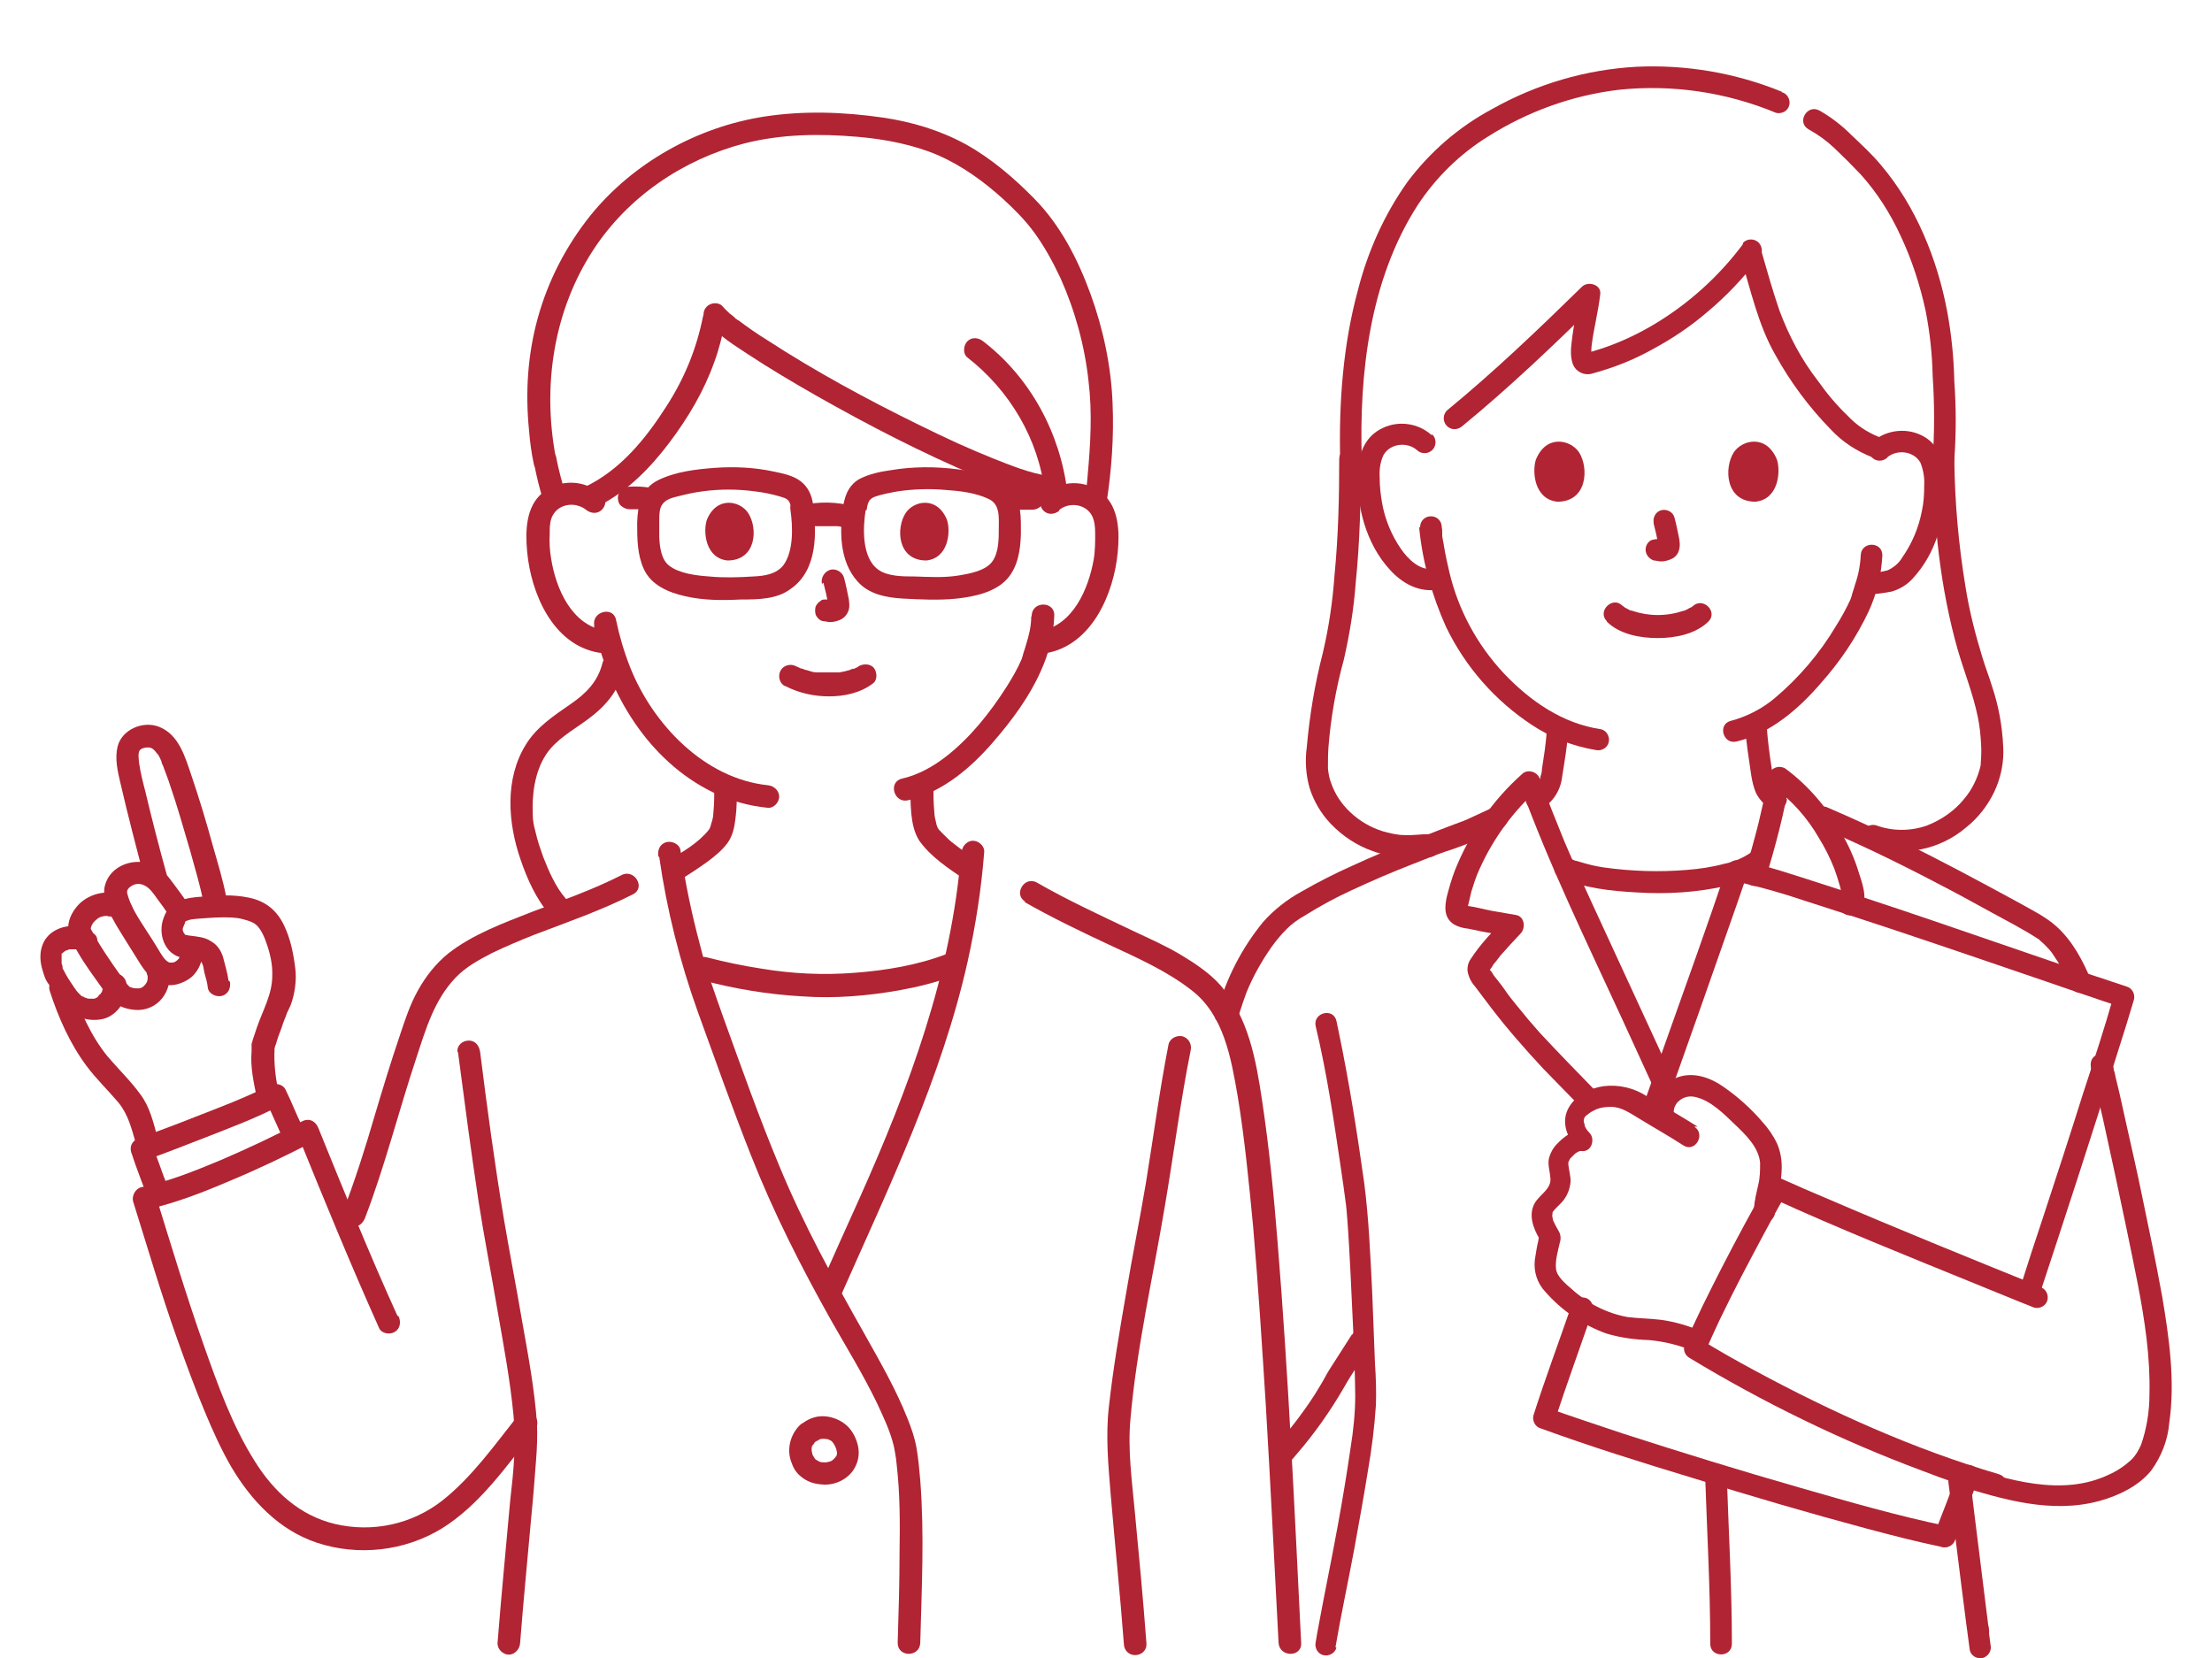 <?xml version="1.0" encoding="UTF-8"?>
<svg id="_レイヤー_1" data-name="レイヤー_1" xmlns="http://www.w3.org/2000/svg" version="1.1" viewBox="0 0 470.4 352.7">
  <!-- Generator: Adobe Illustrator 29.6.0, SVG Export Plug-In . SVG Version: 2.1.1 Build 207)  -->
  <defs>
    <style>
      .st0 {
        fill: #b12433;
      }
    </style>
  </defs>
  <path class="st0" d="M401.3,97.3c2.1-1.8,5.7-1.4,7.1,1.1.6,1.5.9,3.2.8,4.8,0,1.9-.1,3.7-.5,5.5-.7,3.6-2.1,6.9-4.2,9.9-.7,1.2-1.8,2.1-3.1,2.7-1.6.4-3.2.6-4.8.7-1.2.3-1.9,1.6-1.6,2.8.4,1.2,1.6,1.9,2.8,1.6,1.5-.1,3-.3,4.5-.6,1.7-.5,3.2-1.4,4.4-2.7,2.5-2.7,4.3-5.9,5.4-9.4,1.3-3.6,1.8-7.5,1.7-11.3-.2-3.7-1.1-7.3-4.4-9.4-3.6-2.2-8.2-1.7-11.3,1-.9.9-.9,2.4,0,3.3.9.9,2.3.9,3.3,0h0Z"/>
  <path class="st0" d="M395.7,118.1c-.1,2.1-.5,4.2-1.2,6.2-.2.8-.5,1.5-.7,2.3,0,.2-.5,1.4-.2.7-.9,2-2,4-3.2,5.9-3.4,5.7-7.8,10.9-12.9,15.2-2.7,2.3-6,4-9.4,4.9-2.9.7-1.7,5.1,1.2,4.4,7.2-1.7,13.3-7,18-12.5,4.1-4.6,7.5-9.7,10.1-15.2,1.7-3.7,2.7-7.8,2.9-11.9,0-3-4.5-3-4.6,0h0Z"/>
  <path class="st0" d="M304.4,92.5c-2.8-2.5-6.9-3.1-10.3-1.5-3.7,1.7-5.1,5.2-5.3,9-.5,7.4,1.7,15.7,6.8,21.2,2.7,3,6.5,5,10.6,4.1,2.9-.6,1.7-5.1-1.2-4.4s-5.6-2-7.1-4.2c-2-2.9-3.4-6.3-4-9.8-.3-1.7-.5-3.5-.5-5.3-.1-1.7.1-3.3.8-4.8,1.4-2.5,5-2.9,7.1-1.1.9.9,2.4.9,3.3,0,.9-.9.9-2.4,0-3.3h0Z"/>
  <path class="st0" d="M301.8,112.2c.7,7.3,2.7,14.4,5.7,21.1,4.1,8.5,10.4,15.7,18.3,20.9,4.1,2.7,8.7,4.5,13.5,5.3,1.2.3,2.5-.4,2.8-1.6.3-1.2-.4-2.5-1.6-2.8-8.2-1.2-15.1-6-20.7-11.9-5.7-6.1-9.7-13.5-11.6-21.6-.4-1.7-.8-3.5-1.1-5.3-.1-.8-.3-1.5-.4-2.3,0-.2,0-.3,0-.5-.1-.8,0,.4,0-.3,0-.4,0-.7-.1-1.1,0-1.3-1-2.3-2.3-2.3-1.3,0-2.3,1-2.3,2.3h0Z"/>
  <path class="st0" d="M370.2,54.8c2.1,6.9,3.7,14.3,7.3,20.6,3.2,5.8,7.2,11.2,11.8,15.9,2.5,2.7,5.6,4.7,9,6,2.8.9,4-3.5,1.2-4.4-2.5-1-4.7-2.5-6.5-4.4-2.4-2.3-4.5-4.8-6.4-7.5-3.5-4.5-6.2-9.6-8.2-15-1.4-4.1-2.6-8.3-3.8-12.5-.8-2.8-5.3-1.6-4.4,1.2h0Z"/>
  <path class="st0" d="M370.6,52c-5.1,6.8-11.4,12.5-18.7,16.9-3.5,2.1-7.3,3.9-11.2,5.2-1,.3-1.9.6-2.9.9-.3,0-.5.1-.7.2-.3.2,0,0,.2,0,.3,0,.5,0,.7.2,0,0,.7.8.4.4.3.5,0,.2,0-.1,0-.4,0,0,0,.1,0-.1,0-.3,0-.4,0-.7,0-1.4.1-2.1.4-3.3,1.4-7.1,1.8-10.7.3-2.1-2.6-2.9-3.9-1.6-9.3,9.1-18.7,18.1-28.7,26.3-.9.9-.9,2.4,0,3.3.9.9,2.3.9,3.3,0,10-8.2,19.4-17.2,28.7-26.3l-3.9-1.6c0,.7,0-.3,0,.2,0,.2,0,.4,0,.6,0,.3-.1.7-.2,1-.2.9-.4,1.9-.5,2.8-.4,1.9-.7,3.8-.9,5.7-.2,1.4-.2,2.9.2,4.2.5,1.7,2.3,2.7,4,2.3,4.5-1.2,8.9-2.9,13-5.2,4.1-2.2,8-4.8,11.5-7.8,4.1-3.4,7.8-7.3,11.1-11.6.9-.9.9-2.3,0-3.3-.9-.9-2.4-.9-3.3,0h0Z"/>
  <path class="st0" d="M378.9,19.5c-9.8-4-20.4-5.8-30.9-5.3-10.8.6-21.3,3.7-30.7,9-7.1,3.8-13.2,9.1-18,15.5-4.9,6.9-8.4,14.7-10.5,22.9-3.2,11.7-4.1,24.1-3.8,36.2,0,3,4.7,3,4.6,0-.6-18.4,1.7-38.4,11.9-54.2,3.9-5.9,9-10.9,15-14.6,8.4-5.3,17.8-8.7,27.7-9.9,11.4-1.2,22.9.5,33.5,4.9,1.2.3,2.5-.4,2.8-1.6.3-1.2-.4-2.5-1.6-2.8h0Z"/>
  <path class="st0" d="M415.6,97.7c.4-5.5.4-11.1,0-16.6-.1-4.9-.6-9.9-1.5-14.8-2.1-11.2-6.7-22.5-14.1-31.2-1.9-2.3-4.1-4.3-6.3-6.4-2-2-4.3-3.8-6.8-5.2-2.6-1.4-4.9,2.5-2.3,4,2,1.1,3.8,2.4,5.5,4,1.9,1.8,3.8,3.7,5.6,5.6,3.5,3.9,6.3,8.3,8.5,13.1,2.4,5.1,4.1,10.4,5.3,15.9.9,4.6,1.4,9.2,1.5,13.9.4,5.9.4,11.8,0,17.8,0,1.3,1,2.3,2.3,2.3,1.3,0,2.3-1,2.3-2.3h0Z"/>
  <path class="st0" d="M303.8,177.4c-1.7,0-3.4.3-5.1.2-1.6,0-3.1-.4-4.6-.8-2.6-.8-5-2.2-7-4.1-1.8-1.7-3.2-3.8-4-6.1-.4-1-.6-2.1-.7-3.2,0-1.5,0-2.9.1-4.4.5-6.4,1.6-12.6,3.3-18.8,1.2-5.3,2.1-10.7,2.5-16.2.9-8.8,1.1-17.6,1.1-26.4,0-3-4.6-3-4.6,0,0,8.2-.2,16.5-1,24.7-.4,5.6-1.2,11.1-2.5,16.6-1.7,6.6-2.8,13.2-3.4,20-.4,2.9-.2,5.9.6,8.7.9,2.8,2.4,5.4,4.5,7.6,2.5,2.6,5.5,4.6,8.9,5.8,1.9.7,3.9,1.1,5.9,1.2,1,0,1.9.1,2.9.1.6,0,1.1,0,1.7,0,.2,0,.4,0,.6,0,0,0,1.4,0,.8,0,3,0,3-4.6,0-4.6h0Z"/>
  <path class="st0" d="M411,97.7c.2,13.6,1.6,27.3,5.3,40.4,1.4,4.8,3.3,9.5,4.3,14.4.4,1.9.6,3.9.7,5.9.1,1.5,0,2.9-.1,4.4-.6,2.6-1.8,5.1-3.5,7.1-2.1,2.6-4.9,4.5-8,5.7-3.5,1.2-7.3,1.2-10.8-.1-1.2-.3-2.5.4-2.8,1.6s.4,2.5,1.6,2.8c7.1,2.4,14.8.9,20.5-4,2.5-2,4.5-4.6,5.9-7.5,1.4-3,2.1-6.3,1.9-9.6-.2-4.4-1-8.8-2.4-12.9-.6-2-1.4-4-2-6-1.5-4.9-2.8-9.9-3.6-15-1.5-9-2.3-18.1-2.4-27.2,0-3-4.7-3-4.6,0h0Z"/>
  <path class="st0" d="M327.8,172c2.5-1.4,4.1-4,4.4-6.8.5-3.2,1.1-6.5,1.3-9.8,0-1.3-1-2.3-2.3-2.3-1.3,0-2.3,1-2.3,2.3,0,1.4-.3,3.1-.4,4.2-.2,1.3-.4,2.6-.6,4,0,.5-.1,1-.3,1.5,0,.3-.1.5-.2.8,0,.1,0,.2-.1.3,0,0-.2.4,0,.1.2-.3-.1.2-.1.2,0,.1-.1.2-.2.3s-.1.2-.2.3c.1-.2.2-.2,0,0,0,0-.2.2-.3.3,0,0-.5.4-.2.2.2-.1-.2.1-.2.1-.2.1-.3.2-.5.3-1.1.6-1.5,2.1-.8,3.2.7,1.1,2,1.4,3.2.8h0Z"/>
  <path class="st0" d="M317.1,171.9l-2.8,1.3c-.9.4-1.7.8-2.6,1.2-1.1.6-1.5,2.1-.8,3.2.3.5.8.9,1.4,1.1.6.1,1.2,0,1.8-.2.8-.4,1.7-.8,2.6-1.2l2.8-1.3c.5-.3.9-.8,1.1-1.4.2-.6,0-1.2-.2-1.8-.3-.5-.8-.9-1.4-1.1h-.6c-.4,0-.8,0-1.2.2h0Z"/>
  <path class="st0" d="M379.8,169.8c0-.6-.2-1.2-.7-1.6-.2-.2-.5-.4-.8-.6-.3-.2.2.2,0,0-.2-.2-.4-.4-.6-.6-.2-.3.2.4,0-.1,0-.1-.1-.2-.2-.3s-.1-.2-.2-.4c0,.2,0,.2,0,0,0-.3-.2-.6-.2-.9-.1-.6-.2-1.2-.3-1.7-.5-3.1-.9-6.2-1.1-9.3,0-1.3-1-2.3-2.3-2.3-1.3,0-2.3,1-2.3,2.3.2,3.5.8,7,1.3,10.5.2,1.3.5,2.6,1,3.8.7,1.4,1.8,2.6,3.1,3.3l-1.1-2h0c0,1.3,1,2.3,2.3,2.3s2.3-1,2.3-2.3h0Z"/>
  <path class="st0" d="M414.3,314.9c1.3,10,2.5,20.1,3.8,30.1.3,2,.5,4,.8,6,.3,1.2,1.6,1.9,2.8,1.6,1.2-.4,1.9-1.6,1.6-2.8-.1-.8-.2-1.5-.3-2.3,0,.6,0-.3,0-.6,0-.5-.1-.9-.2-1.4-.3-2.4-.6-4.8-.9-7.2-.7-5.6-1.4-11.2-2.1-16.9-.3-2.2-.5-4.4-.8-6.6,0-1.3-1-2.3-2.3-2.3-1.3,0-2.3,1-2.3,2.3h0Z"/>
  <path class="st0" d="M284,350.3c1.2-7,2.7-13.9,4-20.9,1-5.5,2-11,2.9-16.6.8-4.6,1.4-9.3,1.7-14,.1-2.9,0-5.9-.2-8.8-.2-5.1-.4-10.3-.6-15.4-.4-7.7-.7-15.4-1.7-23.1-1.5-10.7-3.2-21.4-5.4-32-.2-.8-.3-1.6-.5-2.4-.7-2.9-5.1-1.7-4.4,1.2,2.4,10,3.9,20.3,5.4,30.5.4,2.5.6,4.3.9,6.4.2,1.3.3,2.6.4,3.9.3,3.9.5,7.8.7,11.7.4,8.7.9,17.3,1,26,0,3.7-.4,7.5-1,11.2-.8,5.5-1.7,10.9-2.7,16.4-1.4,7.7-3,15.3-4.4,23-.1.6-.2,1.2-.3,1.8-.3,1.2.4,2.5,1.6,2.8,1.2.3,2.5-.4,2.8-1.6h0Z"/>
  <path class="st0" d="M416,315.8c9.8,3.1,20.3,6.2,30.5,3.4,4-1.1,8.4-3.2,11-6.5,2.1-2.9,3.5-6.4,3.8-10,1.3-8.9,0-18.1-1.5-27-1.3-7.2-2.8-14.3-4.3-21.5-1-4.9-2.1-9.7-3.2-14.6-.5-2.4-1.1-4.8-1.6-7.2-.3-1.1-.5-2.2-.8-3.3-.1-.5-.2-1.1-.4-1.6,0-.2,0-.4-.1-.6,0-.2-.2-1.2-.2-.5,0-3-4.6-3-4.6,0,0,.9.3,1.8.5,2.6.2,1,.4,2,.7,2.9.5,2,.9,4,1.4,6,.9,4.1,1.8,8.3,2.7,12.4,1.6,7.5,3.2,15.1,4.7,22.7,1.5,7.8,2.7,15.6,2.5,23.6,0,3.6-.6,7.3-1.8,10.7-.5,1.1-1.1,2.2-2,3.1-1.4,1.3-3,2.4-4.8,3.2-10,4.8-21.6,1.1-31.5-2.1-2.8-.9-4,3.5-1.2,4.4h0Z"/>
  <path class="st0" d="M386.5,175.7c8.5,3.6,16.8,7.6,25,11.9,4.1,2.1,8.1,4.3,12.1,6.5,3.3,1.8,6.6,3.5,9.7,5.5.1,0,.8.6.4.3.3.3.7.6,1,.9.7.7,1.4,1.4,1.9,2.2,1.4,2,2.6,4.2,3.6,6.5.4,1.2,1.6,1.9,2.8,1.6,1.2-.3,1.9-1.6,1.6-2.8-1.7-4.1-3.9-8.2-7.2-11.2-2.4-2.2-5.6-3.7-8.4-5.3-8.3-4.5-16.6-9-25.1-13.1-5-2.4-10-4.7-15.1-6.9-1.1-.6-2.5-.2-3.2.8-.6,1.1-.3,2.5.8,3.2h0Z"/>
  <path class="st0" d="M375.5,186.7c2.1-6.8,3.9-13.7,5.1-20.7l-3.4,1.4c3.9,2.9,7.2,6.6,9.6,10.8,1.3,2.1,2.4,4.3,3.3,6.6.4,1.1.8,2.3,1.1,3.4.2.6.3,1.2.4,1.8,0,.1.1.9.2.9-.1,0,.6-.7,0-.2-.9.9-.9,2.4,0,3.3.9.9,2.3.9,3.3,0,2.5-2,1-5.9.2-8.4-.9-3-2.2-5.9-3.8-8.6-3-5.3-7-10-11.9-13.6-1.1-.6-2.5-.3-3.2.8,0,.2-.2.3-.2.5-.1.9-.3,1.8-.5,2.7,0,.5-.2.9-.3,1.4,0,0-.3,1.6-.2.9-.4,1.7-.8,3.4-1.2,5.2-.9,3.6-1.9,7.2-3,10.7-.9,2.8,3.6,4.1,4.4,1.2h0Z"/>
  <path class="st0" d="M368.3,349.6c0-12-.7-24.1-1.1-36.1-.1-3-4.7-3-4.6,0,.4,12,1.1,24.1,1.1,36.1,0,3,4.6,3,4.6,0h0Z"/>
  <path class="st0" d="M355.5,228.9c-3.8-8.4-7.7-16.7-11.5-25-3.8-8.3-7.7-16.5-11.3-24.9-1.8-4.4-3.6-8.9-5.2-13.3-.4-1.2-1.7-1.9-2.9-1.6-.4.1-.7.3-.9.5-6.3,5.6-11.2,12.7-14.3,20.5-.7,1.8-1.2,3.6-1.7,5.5-.5,2.2-.7,4.6,1.5,6,.9.5,1.9.8,3,.9.9.2,1.9.4,2.9.6,2,.4,4,.7,6,1.1l-1-3.9c-2.6,2.7-5.3,5.5-7.3,8.6-.6.8-.8,1.8-.7,2.7.2,1.1.7,2.2,1.5,3.1,1.1,1.5,2.3,3,3.4,4.5,3.5,4.6,7.3,8.9,11.2,13.1,2.7,2.8,5.5,5.6,8.2,8.4,2.1,2.1,5.3-1.1,3.3-3.3-4.1-4.2-8.2-8.4-12.2-12.7-1.7-1.9-3.3-3.8-4.9-5.8-.9-1.1-1.8-2.2-2.6-3.4-.5-.7-1-1.4-1.5-2l-.8-1c-.2-.3-.6-1.1-.9-1.2.3.1-.3-.3-.2,0s-.1.3.2,0c.3-.4.6-.8.8-1.2.5-.6,1-1.2,1.5-1.9,1.4-1.6,2.8-3.1,4.3-4.7,1.1-1.2.8-3.6-1-3.9-1.7-.3-3.5-.6-5.2-.9-1.6-.3-3.3-.8-4.9-1-.5-.2-.6-.2-.4,0l.2.4s.1-.7.2-.9c.2-.9.4-1.7.6-2.6.5-1.6,1-3.2,1.7-4.7,2.9-6.5,7.2-12.4,12.5-17.1l-3.9-1c6.2,17.1,14.2,33.5,21.8,50,2.2,4.8,4.4,9.6,6.6,14.4.6,1.1,2.1,1.5,3.2.8,1.1-.7,1.4-2,.8-3.2h0Z"/>
  <path class="st0" d="M331.7,186.6c5.1,2.3,10.9,2.9,16.5,3.2,6.3.4,12.7,0,18.9-1.4,2.8-.6,5.4-1.7,7.8-3.2,1.1-.7,1.4-2,.8-3.2-.6-1.1-2.1-1.5-3.2-.8-1.7,1.2-3.7,2.1-5.8,2.5-2.6.7-5.3,1.1-7.9,1.3-5.9.5-11.8.3-17.6-.5-1.4-.2-2.8-.5-4.2-.9-.6-.2-1.1-.3-1.7-.5-.3,0-.6-.2-.9-.3h-.3c-.6-.3.4,0-.1-.2-1.1-.6-2.5-.2-3.2.8-.6,1.1-.3,2.5.8,3.2h0Z"/>
  <path class="st0" d="M433.6,275.7c5.7-17.3,11.4-34.7,16.8-52.1,1.2-3.7,2.3-7.3,3.4-11,.3-1.2-.4-2.5-1.6-2.8-21.6-7.1-43-14.9-64.7-21.8-5.7-1.8-11.6-3.9-17.5-5-1.2-.3-2.5.4-2.8,1.6-4.1,12.2-8.5,24.4-12.8,36.5-1.7,4.9-3.5,9.8-5.2,14.7-.3,1.2.4,2.5,1.6,2.8,1.2.3,2.5-.4,2.8-1.6,5.3-14.9,10.6-29.9,15.8-44.8.7-2.1,1.5-4.3,2.2-6.4l-2.8,1.6c5.1,1.1,10.1,2.5,15.1,4.2,6,1.9,12,3.9,18.1,5.9,11.1,3.7,22.2,7.5,33.3,11.3,5.3,1.8,10.6,3.7,15.9,5.4l-1.6-2.8c-2,7.1-4.3,14.1-6.6,21.1-2.7,8.6-5.5,17.2-8.3,25.7-1.8,5.4-3.6,10.9-5.3,16.3-.9,2.8,3.5,4,4.4,1.2h0Z"/>
  <path class="st0" d="M334.2,277.6c-2.7,7.8-5.6,15.6-8.1,23.4-.3,1.2.4,2.5,1.6,2.8,10.7,3.9,21.6,7.3,32.5,10.6,12.2,3.8,24.5,7.4,36.8,10.7,5.3,1.4,10.6,2.8,16,3.9,2.9.6,4.1-3.8,1.2-4.4-10.6-2.2-21-5.2-31.4-8.2-12.6-3.6-25.2-7.5-37.6-11.5-5.4-1.8-10.8-3.6-16.2-5.5l1.6,2.8c2.6-7.9,5.4-15.6,8.1-23.4.3-1.2-.4-2.5-1.6-2.8-1.2-.3-2.5.4-2.8,1.6h0Z"/>
  <path class="st0" d="M415.8,327.4c1.5-4.4,3.4-8.6,4.9-13,.3-1.2-.4-2.5-1.6-2.8-1.2-.3-2.5.4-2.8,1.6-1.5,4.4-3.3,8.7-4.9,13-.3,1.2.4,2.5,1.6,2.8,1.2.3,2.5-.4,2.8-1.6Z"/>
  <path class="st0" d="M361,239.6c-3.5-2.2-7.1-4.3-10.7-6.4-2.7-1.8-6-2.6-9.3-2.2-2.8.4-5.8,1.9-7.3,4.4-1.8,3-.6,6.3,1.6,8.8l1.6-3.9c-2.2-.2-4.4,1.5-5.8,3-.8.8-1.4,1.9-1.7,3-.3,1.4.2,2.8.3,4.2.3,2.4-2.4,3.6-3.4,5.5-1.3,2.5-.2,5.3,1.1,7.5,0,.1.1.3.2.4h0c-.2-.3-.2-.7-.2-1.1-.2,0-.2,1-.3,1.2-.3,1.3-.5,2.6-.7,3.9-.3,2.5.5,5,2.2,6.8,3.5,4,8,7.1,13,8.9,3,.9,6,1.3,9.1,1.4,3.3.3,6.5,1.1,9.6,2.4,1.2.3,2.5-.4,2.8-1.6.3-1.2-.4-2.5-1.6-2.8-2.6-1.1-5.4-1.9-8.2-2.3-2.4-.3-4.8-.3-7.2-.6-4.4-.8-8.5-2.9-11.8-5.9-1.3-1.1-3.2-2.7-3.4-4.3-.2-1.9.4-3.8.8-5.6.3-.9.2-1.8-.3-2.6-.4-.7-.8-1.4-1.1-2.1-.1-.4-.2-.8-.2-1.2,0-.2.2-.7,0-.3,0,0,.2-.3,0-.2.6-.9,1.5-1.6,2.2-2.4,1-1.2,1.6-2.7,1.7-4.3,0-1.4-.5-2.7-.5-4.1,0,.5.2-.1,0,0,.2-.2.3-.5.4-.7.3-.3.6-.6.9-.9.3-.3.7-.5,1.1-.7-.2.1.1,0,.1,0,.4-.1-.2,0,.4,0,2.1.2,2.9-2.6,1.6-3.9-.4-.4-.8-.9-1-1.5,0-.3-.1-.5-.2-.8,0-.6,0,0,0-.3,0-.1.2-.7,0-.2.1-.4.3-.7.6-.9.6-.5,1.3-1,2.1-1.3,1-.4,2-.5,3.1-.5,2.2,0,4,1.3,6,2.5,3.1,1.9,6.3,3.7,9.4,5.7,2.5,1.6,4.8-2.4,2.3-4h0Z"/>
  <path class="st0" d="M356,236.1c0,.2,0-.2,0-.3,0,0,.2-.6.2-.5.2-.5.5-.9.9-1.2.9-.8,2.2-1.1,3.4-.8,3.3.7,6.2,3.7,8.5,5.9,2.3,2.2,5,4.8,5.3,8.1,0,1.6,0,3.1-.4,4.7-.2.9-.4,1.8-.6,2.7,0,.4-.2.9-.2,1.3,0,.3-.1.7-.1,1,0,.4,0,.4,0,.1-.3,1.2.4,2.5,1.6,2.8,1.2.3,2.5-.4,2.8-1.6.5-3.4,1.5-6.7,1.5-10.1,0-1.7-.3-3.4-1-5-.8-1.7-1.9-3.3-3.2-4.7-2.4-2.8-5.1-5.2-8.1-7.3-2.8-2-6.4-3.3-9.8-2.1s-5.8,4.5-5.3,8.2c.3,1.2,1.6,1.9,2.8,1.6,1.2-.4,1.9-1.6,1.6-2.8h0Z"/>
  <path class="st0" d="M434,273.7c-15.3-6.2-30.6-12.4-45.7-18.9-3.1-1.3-6.1-2.6-9.2-4-1.1-.6-2.5-.2-3.2.8-3.4,5.9-6.6,11.9-9.7,17.9-2.8,5.5-5.6,11-8,16.7-.3,1,.2,2.1,1.1,2.6,15.7,9.5,32.3,17.6,49.5,24,4.9,1.9,9.9,3.6,15,5.1,2.9.8,4.1-3.6,1.2-4.4-18-5.3-35.3-13.1-51.8-22-3.9-2.1-7.8-4.3-11.7-6.7l1.1,2.6c.1-.2.1-.2,0,0,0-.1.1-.3.2-.4.1-.3.2-.6.4-.8.2-.5.5-1.1.7-1.6.6-1.3,1.2-2.6,1.8-3.9,1.5-3.1,3-6.1,4.6-9.2,3.1-5.9,6.2-11.8,9.5-17.6l-3.2.8c14.4,6.6,29.2,12.5,43.9,18.5,4,1.6,8,3.3,12.1,4.9,1.2.3,2.5-.4,2.8-1.6.3-1.2-.4-2.5-1.6-2.8h0Z"/>
  <path class="st0" d="M341.7,132.2c2.7,2.7,7.1,3.5,10.8,3.5s8-.8,10.8-3.5c2.1-2.1-1.1-5.3-3.3-3.3,0,0-.6.5-.3.2s0,0,0,0c-.1,0-.2.2-.4.2-.2.1-.5.3-.7.4-.2,0-.3.2-.5.2.3-.1,0,0-.1,0-1.8.6-3.6.9-5.5.9-1.8,0-3.6-.3-5.4-.9,0,0-.7-.3-.2,0-.1,0-.3-.1-.4-.2-.3-.1-.5-.3-.8-.4-.2-.1-.4-.3-.6-.4.6.3,0,0-.1-.1-2.1-2.1-5.4,1.2-3.3,3.3h0Z"/>
  <path class="st0" d="M351.6,111.1c.4,1.6.8,3.1,1,4.7v-.6c0,.2,0,.4,0,.7v-.6c0,0,0,.2,0,.3l.2-.6c0,0,0,.1-.1.2l.4-.5c0,0,0,.1-.2.2l.5-.4c-.1,0-.2.1-.4.2l.6-.2c-.2,0-.4.1-.6.2h.6c-.2,0-.4,0-.6,0h.6c-.2,0-.4,0-.7,0-.6-.1-1.2,0-1.8.2-1.1.6-1.5,2.1-.8,3.2,0,0,0,0,0,0,.3.5.8.9,1.4,1.1.5,0,1,.2,1.5.2.8,0,1.5-.2,2.2-.5.9-.4,1.5-1.1,1.7-2.1.2-.7.1-1.5,0-2.2-.3-1.5-.6-3-1-4.5-.3-1.2-1.6-1.9-2.8-1.6-1.2.3-1.9,1.6-1.6,2.8h0Z"/>
  <path class="st0" d="M326.6,97.8c-.8,2.6-.3,8.4,4.6,8.9,6.4,0,6.7-7.2,4.6-10.5-1.8-2.7-7-3.9-9.2,1.6Z"/>
  <path class="st0" d="M377.9,97.8c.8,2.6.3,8.4-4.6,8.9-6.4,0-6.7-7.2-4.6-10.5,1.8-2.7,7-3.9,9.2,1.6Z"/>
  <path class="st0" d="M149.1,208.4c7,1.9,14.3,3.1,21.5,3.5,6.9.5,13.9-.1,20.7-1.3,3.8-.7,7.6-1.6,11.3-3,1.2-.5,2-1.6,1.7-3-.3-1.1-1.7-2.2-3-1.7-6.3,2.4-13,3.5-19.7,4-6.6.5-13.1.2-19.7-.9-3.9-.6-7.7-1.4-11.6-2.4-3-.8-4.3,3.8-1.3,4.6h0v.2Z"/>
  <path class="st0" d="M225.2,108.5c2-1.7,5.3-1.4,6.8.8.8,1.2.9,2.9.9,4.3s0,3.5-.3,5.3c-1.1,6.3-4.4,14.1-11.4,15.3-1.3.2-2,1.8-1.7,3,.4,1.3,1.7,1.9,3,1.7,9.7-1.7,14.4-12.7,15.2-21.5.4-4.2.3-9.5-3.3-12.5-3.7-3-8.9-2.8-12.5.3-1,.8-.9,2.5,0,3.4,1,1,2.4.8,3.4,0h0Z"/>
  <path class="st0" d="M219.3,131.1c0,2.1-.5,4.1-1.1,6-.2.8-.5,1.5-.7,2.3,0,.2-.2.5-.2.7-.2.5,0,.2,0,0-.9,2.1-2,4-3.2,5.9-3.5,5.5-7.7,10.8-12.8,14.8-2.8,2.2-6,4-9.5,4.8-3,.7-1.7,5.3,1.3,4.6,7.3-1.7,13.4-6.9,18.2-12.5,3.9-4.5,7.6-9.5,10-14.9,1.7-3.7,2.8-7.9,2.9-11.9.1-3.1-4.7-3.1-4.8,0h0v.2Z"/>
  <path class="st0" d="M127.9,105.1c-3.6-3.1-8.8-3.3-12.5-.3-3.6,2.9-3.7,8.2-3.3,12.5.8,8.8,5.4,19.8,15.2,21.5,1.3.2,2.6-.3,3-1.7.3-1.2-.4-2.7-1.7-3-7.1-1.2-10.4-9-11.4-15.3-.3-1.7-.4-3.5-.3-5.3,0-1.4,0-3.1.9-4.3,1.5-2.2,4.8-2.4,6.8-.8,1,.8,2.4,1,3.4,0s1-2.6,0-3.4h0Z"/>
  <path class="st0" d="M126.3,133.1c3.1,14.5,11.6,28.7,25.3,35.4,3.7,1.8,7.6,2.9,11.7,3.3,1.3.1,2.4-1.2,2.4-2.4s-1.1-2.3-2.4-2.4c-13.5-1.4-24.5-13-29.3-25.1-1.3-3.3-2.3-6.7-3-10.1-.6-3-5.3-1.7-4.6,1.3h0Z"/>
  <path class="st0" d="M193.6,166.8c0,2.1,0,4.2.2,6.3.2,1.9.6,4,1.7,5.7,2.4,3.4,6.2,5.9,9.6,8.2,1.1.7,2.7.2,3.3-.9.7-1.2.2-2.6-.9-3.3-1.6-1.1-3.2-2.2-4.7-3.4-.7-.5-1.3-1.1-1.9-1.7l-.8-.8c-.1-.1-.2-.3-.4-.4-.2-.3.3.4,0,0-.1-.2-.3-.4-.4-.7-.1-.3.1.4,0,0,0-.2-.2-.4-.2-.7-.2-.8-.4-1.6-.4-2.3-.2-2-.2-3.9-.2-5.9,0-3.1-4.8-3.1-4.8,0h-.1Z"/>
  <path class="st0" d="M151.9,167.1c0,1.9,0,3.8-.2,5.8,0,.7-.2,1.6-.5,2.4,0,.2-.1.4-.2.7,0-.2.1-.2,0,0,0,.1-.5.8-.2.4-2.2,2.8-5.5,4.7-8.5,6.5-1.1.7-1.5,2.1-.9,3.3.6,1.1,2.2,1.5,3.3.9,1.9-1.2,3.9-2.5,5.7-3.8,1.6-1.2,3.1-2.4,4.3-4,1.1-1.5,1.5-3.4,1.7-5.2.3-2.2.3-4.4.3-6.7s-4.8-3.1-4.8,0h0v-.3Z"/>
  <path class="st0" d="M77.6,259.1c4.3-11.2,7.2-22.9,11-34.3,2-6.1,3.8-12.2,8.3-16.9,2.2-2.3,5-3.8,7.7-5.2,2.9-1.4,6-2.7,9-3.9,7.1-2.7,14.3-5.2,21-8.6,2.8-1.4.3-5.5-2.4-4.1-6.1,3.1-12.6,5.4-19,7.8-6.1,2.4-12.7,4.8-17.9,8.9-2.6,2.1-4.8,4.9-6.4,7.8-1.7,3-2.8,6.4-3.9,9.7-1.9,5.6-3.6,11.2-5.3,16.9-2,6.9-4.2,13.8-6.8,20.6-.5,1.2.5,2.6,1.7,3,1.4.4,2.5-.5,3-1.7h0Z"/>
  <path class="st0" d="M217.8,191.8c5.8,3.3,11.8,6.2,17.8,9,6.2,2.9,12.4,5.6,17.8,9.8,6.9,5.3,8.4,14.5,9.8,22.5,1.5,9.1,2.4,18.5,3.3,27.9,1.1,12.7,1.9,25.4,2.7,38.1,1,16.8,1.8,33.5,2.7,50.3.2,3.1,5,3.1,4.8,0-1.4-28.4-2.7-56.8-5-85.1-.8-10.1-1.8-20.2-3.3-30.2-1.3-8.7-2.9-17.8-8.9-24.6-2.3-2.6-5.5-4.7-8.5-6.5-3.2-1.9-6.6-3.4-10-5-6.9-3.3-13.9-6.5-20.5-10.3-2.7-1.5-5.1,2.6-2.4,4.1h-.3Z"/>
  <path class="st0" d="M243.8,349.5c-.7-9.4-1.6-18.9-2.5-28.3-.6-6.4-1.5-13-.9-19.4,1.3-15.1,4.8-30.2,7.3-45.2,1.9-11.1,3.3-22.2,5.5-33.2.3-1.3-.4-2.6-1.7-3-1.2-.3-2.7.4-3,1.7-1.9,9.7-3.2,19.6-4.8,29.4-1.3,7.8-2.9,15.6-4.2,23.4-1.4,8.1-2.8,16.2-3.7,24.4-.7,6.2-.1,12.4.4,18.6.9,10.6,2,21.1,2.8,31.7,0,1.3,1,2.4,2.4,2.4s2.5-1.1,2.4-2.4h0Z"/>
  <path class="st0" d="M97.4,223.8c1.4,10.7,2.8,21.3,4.4,31.9,1.2,7.7,2.7,15.3,4,23,1.3,7.4,2.7,14.9,3.4,22.3.6,6,0,12.1-.7,18.1-.9,10.1-1.9,20.2-2.7,30.4,0,1.3,1.2,2.4,2.4,2.4s2.3-1.1,2.4-2.4c.7-9,1.6-18.1,2.4-27.1.4-4,.7-7.9,1-11.9.2-2.5.3-5.1.2-7.6-.5-7.4-1.9-14.8-3.2-22.1-1.2-7.1-2.6-14.2-3.8-21.3-2-11.9-3.6-23.8-5.1-35.8-.2-1.3-1-2.4-2.4-2.4s-2.6,1.1-2.4,2.4h0Z"/>
  <path class="st0" d="M150.6,68.7c2.3,2.7,5.5,4.7,8.4,6.6,4.7,3.1,9.6,6,14.5,8.8,11.1,6.3,22.5,12.2,34.3,17.2,4.4,1.9,9.1,3.9,13.8,4.6,1.3.2,2.6-.3,3-1.7.3-1.1-.4-2.8-1.7-3-4-.6-7.9-2.2-11.7-3.7-2.5-1-4.8-2-7.5-3.2-2.8-1.3-5.6-2.6-8.4-4-11-5.4-21.9-11.3-32.2-18-2.1-1.3-4.1-2.7-6.1-4.2,0,0-.2,0-.3-.2-.4-.3.3.2,0,0-.2,0-.4-.3-.5-.4-.3-.3-.6-.5-1-.8-.5-.5-1-.9-1.5-1.5-.8-1-2.5-.9-3.4,0-1,1-.8,2.4,0,3.4h.3Z"/>
  <path class="st0" d="M127.5,107.5c6-3.1,10.8-8,14.8-13.3s7.4-11,9.6-17.2c1-2.7,1.7-5.6,2.3-8.4.3-1.3-.4-2.6-1.7-3-1.2-.3-2.7.4-3,1.7-1.4,7-4,13.3-7.9,19.3-4.3,6.7-9.5,13.1-16.7,16.7s-.3,5.5,2.4,4.1h.2Z"/>
  <path class="st0" d="M128.1,141.1c-1,3.9-3.5,6.4-6.7,8.6-3.6,2.5-7.3,4.9-9.6,8.7-4.5,7.3-3.8,16.6-1.1,24.4,1.4,4.1,3.3,8.4,6.2,11.7,2.1,2.3,5.5-1.1,3.4-3.4-2.1-2.4-3.6-5.8-4.8-8.9-.6-1.7-1.2-3.4-1.6-5.2-.4-1.5-.6-2.5-.6-3.7-.2-4.3.4-9.1,2.8-12.8,2.1-3.2,5.6-5.1,8.6-7.3,3.9-2.8,6.8-6.1,8-10.8.8-3-3.9-4.3-4.6-1.3h0Z"/>
  <path class="st0" d="M170.3,302.9c-2.2,2-3.1,5.3-2,8.1.4,1.2,1,2.2,2,3,1.3,1.1,2.8,1.6,4.5,1.7,2.9.3,6-1.3,7.2-4,.7-1.5.8-3.2.3-4.8-.4-1.4-1.2-2.8-2.2-3.7-1.3-1.2-3.1-1.9-4.8-2-1.9-.1-3.6.6-5,1.8-1,.8-.9,2.6,0,3.4,1,.9,2.4.9,3.4,0,0,0,.1,0,.2-.1l-.5.4c.3-.2.6-.4,1-.6l-.6.2c.4-.2.8-.3,1.2-.3h-.6,1.4-.6c.5,0,1,.1,1.5.3l-.6-.2c.4.2.7.3,1,.6l-.5-.4c.3.2.5.5.7.7l-.4-.5c.4.5.7,1,.9,1.6l-.2-.6c.2.5.3.9.4,1.4v-.6,1.2-.6c0,.3,0,.7-.2,1l.2-.6c-.2.4-.4.7-.6,1l.4-.5c-.3.3-.6.6-.9.9l.5-.4c-.3.2-.6.4-.9.5l.6-.2c-.4.2-.9.3-1.4.4h.6-1.7.6c-.5,0-1-.1-1.4-.3l.6.2c-.4-.2-.8-.4-1.1-.6l.5.4c-.3-.2-.5-.5-.8-.8l.4.5c-.2-.3-.4-.7-.6-1l.2.6c-.2-.5-.3-1-.4-1.5v.6-1.4.6c0-.4,0-.8.3-1.2l-.2.6c.2-.4.4-.7.6-1l-.4.5c.2-.3.5-.6.7-.8.9-.8.9-2.5,0-3.4-1-.9-2.4-.9-3.4,0h.1Z"/>
  <path class="st0" d="M140.2,182.3c1.6,11.2,4.4,22.3,8.2,32.9,3.7,10.2,7.3,20.4,11.3,30.5,4.8,12.2,10.7,23.8,17.1,35.2,3.3,5.8,6.8,11.5,9.7,17.5,1.2,2.6,2.5,5.3,3.3,8.1.2.7.4,1.5.5,2.2.2,1.2.3,1.7.4,2.9.7,6.1.7,12.4.6,18.5,0,6.4-.2,12.8-.4,19.3,0,3.1,4.7,3.1,4.8,0,.3-11.5.9-23.1,0-34.6-.2-2.3-.4-4.6-.8-6.9-.4-2.2-1.1-4.2-1.9-6.2-2.5-6.3-5.8-12-9.1-17.9-6.6-11.7-13.1-23.5-18.2-35.9-4.3-10.3-8-20.8-11.8-31.3-1.8-5.1-3.7-10.2-5-15.5-1.8-6.7-3.2-13.4-4.2-20.3-.2-1.3-1.8-2-3-1.7-1.4.4-1.9,1.7-1.7,3h0l.2.2Z"/>
  <path class="st0" d="M204.4,181.2c-2,25.8-11.1,50.1-21.6,73.6-2.8,6.2-5.6,12.4-8.3,18.6-.5,1.2-.3,2.6.9,3.3,1,.6,2.8.3,3.3-.9,10.3-23.3,21.5-46.4,27.1-71.4,1.7-7.7,2.9-15.4,3.5-23.2.1-1.3-1.2-2.4-2.4-2.4s-2.3,1.1-2.4,2.4h-.1Z"/>
  <path class="st0" d="M205.7,76c9,7,15.2,17.4,16.5,28.8.1,1.3,1,2.4,2.4,2.4s2.6-1.1,2.4-2.4c-1.5-12.6-7.8-24.4-17.9-32.2-1-.8-2.4-1-3.4,0-.8.8-1,2.6,0,3.4h0Z"/>
  <path class="st0" d="M235.3,107c1.1-7,1.6-14.2,1.3-21.2-.3-7.9-2-15.9-4.7-23.3-2.7-7.4-6.4-14.6-11.9-20.2-4.3-4.4-9.2-8.6-14.6-11.6-5.5-3-11.5-4.8-17.7-5.7-8.3-1.2-16.9-1.5-25.2-.2-14.2,2.2-27.9,9.8-37,21.1-5.1,6.4-8.9,13.7-11.1,21.6s-2.7,15.9-1.9,24c.2,2.4.5,4.8,1,7.1.2,1.3,1.8,2,3,1.7,1.3-.4,1.9-1.7,1.7-3-2.9-15.2-.5-31.2,8-44.2,7.4-11.3,19.1-19.2,32.1-22.6,7.9-2,16-2.1,24.1-1.4,5.9.5,12,1.7,17.3,4,5.1,2.3,9.5,5.5,13.6,9.2,2.4,2.2,4.7,4.5,6.6,7.1,2.2,3,4,6.3,5.6,9.7,3.1,6.9,5.2,14.5,6,22.1.8,6.6.4,13.3-.2,19.9-.1,1.5-.3,3-.5,4.5-.2,1.3.3,2.6,1.7,3,1.1.3,2.8-.4,3-1.7h-.2Z"/>
  <path class="st0" d="M113.6,98.7c.5,2.6,1.1,5.1,1.9,7.6.4,1.2,1.7,2.1,3,1.7,1.2-.4,2.1-1.7,1.7-3-.7-2.5-1.4-5.1-1.9-7.6,0-.6-.6-1.2-1.1-1.4-.5-.3-1.3-.4-1.8-.2-.6.2-1.1.5-1.4,1.1s-.4,1.2-.2,1.8h-.2Z"/>
  <path class="st0" d="M35.6,252.2c-1.2-2.9-2.1-6-3.4-8.9l-1.4,3.5c4.2-1.5,8.3-3.1,12.4-4.7,5.6-2.2,11.3-4.3,16.6-7.1l-3.3-.9c1.3,2.6,2.4,5.3,3.6,7.9.6,1.2,2.2,1.5,3.3.9,1.2-.7,1.4-2.1.9-3.3-1.3-2.6-2.3-5.3-3.6-7.9-.6-1.2-2.2-1.4-3.3-.9-5.1,2.6-10.4,4.6-15.8,6.7-4,1.6-8.1,3.1-12.1,4.6-1.6.6-2.1,2-1.4,3.5-.4-.8,0,0,0,0,.1.3.2.6.3.9.2.7.5,1.4.7,2,.6,1.6,1.1,3.1,1.8,4.7.5,1.2,1.6,2,3,1.7,1.1-.3,2.2-1.7,1.7-3h0v.3Z"/>
  <path class="st0" d="M84.5,279.8c-6-13.2-11.4-26.6-16.8-39.9-.6-1.5-2-2.2-3.5-1.4-5.6,3-11.4,5.7-17.2,8.2-5.5,2.3-11.2,4.6-17,5.8-1.2.3-2,1.8-1.7,3,3.1,9.9,6,19.8,9.5,29.6,1.8,5,3.6,10,5.7,15,1.7,4.1,3.5,8.1,5.7,11.9,4.2,7.1,10.1,13.4,18.2,16.1,8.8,2.9,18.6,1.8,26.5-3,8.1-5,13.8-13.3,19.7-20.7.8-1,1-2.4,0-3.4-.8-.8-2.6-1-3.4,0-5,6.3-9.8,13.1-16.1,18.1-6.5,5.1-14.9,6.9-22.9,5-7.5-1.8-13-6.9-17-13.3-4.8-7.6-7.9-16.3-10.9-24.8-3.7-10.5-6.9-21.1-10.2-31.8l-1.7,3c6.1-1.4,12-3.7,17.8-6.2,6-2.5,11.8-5.3,17.6-8.3l-3.5-1.4c5.6,13.8,11.2,27.5,17.3,41.1.5,1.2,2.2,1.5,3.3.9,1.2-.7,1.4-2.1.9-3.3h0l-.3-.2Z"/>
  <path class="st0" d="M48.1,190.7c-.7-3.6-1.8-7.2-2.8-10.7-1.4-5.1-2.9-10.1-4.6-15.1-1.3-3.8-2.6-8.6-6.8-10.3-3.4-1.4-8,.5-8.9,4.2-.6,2.5,0,5.2.6,7.7,1.6,6.9,3.4,13.8,5.2,20.6.8,3,5.4,1.7,4.6-1.3-1.6-5.8-3.1-11.6-4.5-17.5-.5-1.9-1-3.9-1.3-5.9-.1-.9-.3-2.2.1-2.8s1.9-.8,2.5-.5c.4.2.7.5,1,.9.1.1.5.7.3.3,0,0,.1.2.2.3.3.5.5,1,.7,1.5.2.4-.2-.5,0,.1,0,.2.1.3.2.5.2.4.3.9.5,1.3.3.9.7,1.8,1,2.8,1.6,4.6,2.9,9.3,4.3,14,1,3.7,2.2,7.5,2.9,11.3.3,1.3,1.8,2,3,1.7,1.3-.4,1.9-1.7,1.7-3h0Z"/>
  <path class="st0" d="M10.6,210.8c1.8,5.6,4.3,11.2,7.8,15.9,2.1,2.8,4.6,5.2,6.8,7.8,2.1,2.6,2.8,5.6,3.7,8.7.9,3,5.5,1.7,4.6-1.3-.9-3.2-1.6-6.4-3.6-9.1-2.1-2.9-4.7-5.4-7-8.1-3.6-4.4-6-9.9-7.7-15.2-1-2.9-5.6-1.7-4.6,1.3h0Z"/>
  <path class="st0" d="M48.6,208.6c-.2-1.6-.7-3.2-1.1-4.8-.4-1.5-1.2-2.8-2.6-3.6-1.3-.9-2.9-1-4.4-1.2-.4,0-.8-.2-1.2-.2s-.3,0,0,0c.4.3-.3-.4-.3-.6-.2-.4-.2-.7,0-1.1,0-.1.6-1.2.3-1,.7-.7,2.9-.7,3.9-.8,1.4-.1,2.8-.2,4.2-.2s2.9,0,4.3.4c1.1.3,2.3.6,3.1,1.5s1.4,2.2,1.8,3.4c.8,2.2,1.4,4.7,1.3,7.1,0,4-2,7.3-3.3,11.1-.3.9-.6,1.8-.9,2.7,0,.3-.2.5-.2.8s0,.5,0,.8c0-.8,0,.5,0,.7-.3,3.4.5,6.9,1.2,10.2.6,3,5.3,1.7,4.6-1.3-.7-3.2-1.1-6.3-.9-9.6,0,.4-.2.6,0,.1,0-.3.2-.7.3-1,.3-1.1.7-2.2,1.1-3.2.3-.9.6-1.8,1-2.7,0-.2.2-.4.2-.6.2-.6-.2.4,0,0,.3-.6.5-1.1.8-1.7.9-2.4,1.3-5.3,1-7.8-.4-3.2-1-6.3-2.4-9.2-1.5-3.2-4-5.2-7.5-5.9-3.3-.7-6.7-.5-10-.2-1.6.1-3.3.3-4.8.9-1.7.7-2.7,1.9-3.3,3.6-1.3,3.4.2,7.8,4,8.5,1.1.2,3.2,0,4,.9.5.6.5,1.7.7,2.4.3,1,.6,2.1.7,3.1.2,1.3,1.8,2,3,1.7,1.4-.4,1.9-1.7,1.7-3h0l-.2-.2Z"/>
  <path class="st0" d="M21.8,210.4c.1.4,0-.5,0,0s.1-.3,0,0c0,.2-.3.8,0,.3-.1.2-.2.4-.4.6,0,.1-.1.2-.2.3,0,0,.3-.3,0-.1-.1.1-.3.3-.4.5,0,0-.2.2-.3.2,0,0,.5-.3,0,0,0,0-.1,0-.2.1-.4.3.1,0,.1,0,0,0-.8.2-.4.1.3,0,0,0-.2,0h-.3c-.1,0-.9,0-.4,0-.3,0-.5,0-.8-.2-.1,0-.3,0-.4-.1,0,0-.4-.1,0,0,.2,0-.3-.2-.4-.2s-.2-.1-.3-.2c0,0,.4.3,0,0-.2-.2-.4-.4-.6-.6-.2-.2-.3-.4-.5-.6-.2-.3.2.3,0,0,0,0,0-.2-.2-.3-.3-.5-.7-1-1-1.5-.6-.9-1.1-1.8-1.6-2.8,0,0-.2-.4,0,0,0-.1,0-.2,0-.3,0-.3-.2-.5-.2-.8s0-.3,0-.4c0,0,0-.5,0,0v-.9s0-.5,0,0v-.6c0-.2,0,.2,0,.2,0,0,0-.2,0-.3.2-.3,0,.2,0,.1l.4-.4c.3-.3,0,.1,0,0,0,0,.2-.2.3-.2,0,0,.2-.1.3-.2.4-.2-.3,0,0,0s.4-.1.6-.2h.3c.3,0-.6,0,0,0h.7c.4,0,0,0,0,0h.6c.4,0-.2-.2,0,0,0,.1.8.5.3.1,1,.8,2.4,1,3.4,0,.8-.9,1.1-2.6,0-3.4-2.4-1.9-5.6-2.2-8.3-.7-2.9,1.6-3.6,4.9-2.8,7.9s1.1,2.9,2,4.3c.8,1.3,1.6,2.6,2.6,3.8,2,2.4,5.3,3.5,8.4,2.8,3.2-.7,5.8-4.8,4.9-7.9-.3-1.2-1.7-2.1-3-1.7-1.2.4-2,1.7-1.7,3h0v.3Z"/>
  <path class="st0" d="M27.5,191.8c-2.7-3-7.6-2.3-10.4.2-1.4,1.3-2.6,3.3-2.6,5.3s1.2,3.7,2.1,5.3c1.5,2.6,3.3,5,5,7.4.8,1.1,1.6,2.3,2.6,3.1,1.4,1.2,3.4,1.7,5.3,1.7,4.8-.2,7.5-4.9,6.3-9.3-.8-3-5.4-1.7-4.6,1.3,0,.3.1.5.2.8v.4s0,.5,0,.2c-.1.7-.2.7-.5,1.2.2-.3-.2.2-.3.3-.2.2,0,0,0,0,0,0-.2.1-.2.2-.4.2-.5.3-1.1.3s-.8,0-1.4-.2c0,0-.2-.1-.5-.2,0,0-.3-.2,0,0s0,0,0-.1c-.3-.3-.6-.6-.8-.9-.2-.2,0,0,0,0,0-.1-.2-.2-.3-.4-.2-.2-.3-.4-.5-.7-1.2-1.7-2.4-3.4-3.5-5.1-.8-1.2-1.6-2.5-2.3-3.8-.2-.3-.3-.6-.5-.9-.2-.3,0,0-.2-.4,0,.3,0,0,0,0,0-.3.2-.6.2-.7.3-.6.6-.9,1.1-1.3.3-.3.7-.5,1.2-.6.4-.1.9-.2,1.3,0-.3,0,.2,0,.3,0,.4.1-.3-.1.1,0,.4.1.2,0,.6.4.9,1,2.5.9,3.4,0,1-1,.9-2.4,0-3.4h0Z"/>
  <path class="st0" d="M38.4,201.9c0,.7,0,1.1-.2,1.7.1-.3-.3.5-.2.3,0,0-.5.5-.4.4-.3.2-.4.3-.8.4-.4.1-.2,0,0,0h-.8c-.9-.4-1.5-1.4-2.1-2.4-.9-1.5-1.9-3.1-2.9-4.6-1.6-2.5-3.3-5-4-7.9,0,0,0-.5,0-.1s.1-.3,0,0c-.1.4.2-.7,0-.2.2-.4.3-.6.7-.9.9-.7,2-.8,3-.3,1.1.5,2,1.8,2.7,2.8.9,1.2,1.8,2.4,2.5,3.6,1.6,2.6,5.8.2,4.1-2.4-1-1.6-2.1-3-3.2-4.5s-2.3-3-4-3.8c-4-1.8-9.4-.1-10.5,4.4-.5,1.9.3,3.9,1,5.6.8,1.9,2,3.7,3.1,5.5,1.2,1.9,2.3,3.7,3.5,5.6,1.1,1.7,2.5,3.4,4.5,4.1,2.1.8,4.5,0,6.2-1.3,1.8-1.5,2.6-3.8,2.5-6,0-1.3-1.1-2.4-2.4-2.4s-2.5,1.1-2.4,2.4h0Z"/>
  <g id="e">
    <path class="st0" d="M171.7,112.2c.4,0,.8-.2,1.3-.3h.5c.6,0-.5,0,0,0,.8,0,1.6,0,2.4,0h2c-.3,0-.4,0,0,0,.8,0,1.6.3,2.4.5,1.2.3,2.7-.4,3-1.7.3-1.3-.4-2.6-1.7-3-3.6-1-7.5-1.1-11.2-.2-1.2.3-2.1,1.7-1.7,3,.4,1.3,1.6,2,3,1.7h0Z"/>
    <path class="st0" d="M215.9,108.4c.3,0,.6,0,.9,0h-.6,3.4c.6,0,1.3-.3,1.7-.7.4-.4.7-1.1.7-1.7s-.2-1.3-.7-1.7l-.5-.4c-.4-.2-.8-.3-1.2-.3-1.6,0-3.3,0-4.9.3-.6,0-1.2.6-1.4,1.1-.3.5-.4,1.3-.2,1.8.2.6.5,1.1,1.1,1.4l.6.2c.4,0,.9,0,1.3,0h-.2Z"/>
    <path class="st0" d="M138.7,103.8c-1.6-.3-3.3-.4-4.9-.3-.6,0-1.2.2-1.7.7s-.7,1.1-.7,1.7.2,1.3.7,1.7c.5.4,1.1.7,1.7.7,1.1,0,2.2,0,3.4,0h-.6.9c.6,0,1.3,0,1.8-.2.5-.3,1-.9,1.1-1.4.1-.6.1-1.3-.2-1.8s-.8-1-1.4-1.1h-.1Z"/>
    <path class="st0" d="M172.9,107.2c-.3-2-1.1-3.7-2.7-4.9-1.6-1.2-3.7-1.6-5.6-2-4.1-.9-8.4-1.1-12.6-.8-4,.3-8.3.8-12,2.6-3.7,1.8-4.4,5.4-4.5,9.1,0,3.3,0,6.7,1.4,9.8,1.6,3.5,5.3,5,8.8,5.8,3.9.9,7.9.9,11.8.7,3.6,0,7.7,0,10.7-2.3,5.6-3.9,5.6-11.9,4.6-18-.2-1.3-1.8-2-3-1.7-1.4.4-1.9,1.7-1.7,3,.5,3.5.7,8.7-1.5,11.7-1.5,1.9-4,2.3-6.4,2.4-3.1.2-6.3.3-9.4,0-2.7-.2-6.3-.6-8.5-2.3-1.7-1.3-2-4-2.1-6v-3.7c0-1.1,0-2.5.7-3.4.8-1.1,2.3-1.4,3.5-1.7,1.6-.4,3.3-.8,5-1,3.6-.5,7.4-.5,11.1,0,1.8.2,3.7.6,5.4,1.1.6.2,1.2.3,1.7.8s.6,1.5.7,2.2c.2,1.3,1.8,2,3,1.7,1.4-.4,1.9-1.7,1.7-3h0v-.2Z"/>
    <path class="st0" d="M184.3,108.4c.2-1.3.4-2.2,1.6-2.7,1.6-.6,3.4-.9,5-1.2,3.4-.5,6.9-.6,10.2-.3,3,.2,6.4.6,9.1,1.9,2.5,1.1,2.2,3.9,2.2,6.2s0,5.1-1.3,7c-1.4,2.1-4.9,2.7-7.3,3.1-3.1.5-6.2.3-9.3.2-2.5,0-5.8,0-7.8-1.5-3.5-2.6-3.2-9-2.6-12.7.2-1.3-.3-2.6-1.7-3-1.1-.3-2.8.4-3,1.7-.9,5.5-1,12.2,3,16.6,2.4,2.7,6.1,3.4,9.6,3.6,3.8.2,7.7.4,11.5,0,3.6-.4,8.1-1.3,10.7-4.2,2.3-2.6,2.8-6.2,2.9-9.5,0-3.4.2-7.5-2.4-10-2.7-2.7-7.5-3.3-11.1-3.8-4.7-.6-9.5-.6-14.2.2-2.2.3-4.5.8-6.5,1.8-2.1,1.1-3.1,3.1-3.5,5.4-.2,1.3.3,2.6,1.7,3,1.1.3,2.7-.4,3-1.7h.2Z"/>
  </g>
  <g id="f">
    <path class="st0" d="M167,145.9c2.9,1.5,6.1,2.2,9.3,2.2s6.7-.7,9.4-2.8c1-.8.8-2.6,0-3.4s-2.4-.8-3.4,0c.7-.6.2,0,0,0l-.6.3c-.2,0-.9.4-.2,0-.3,0-.5.2-.8.3-.7.2-1.5.4-2.2.5.4,0,0,0-.2,0h-4.4s-.8,0-.3,0c-.7,0-1.4-.3-2.1-.5-.3,0-.6-.2-.9-.3-.6-.2.3.2-.2,0-.4-.2-.7-.3-1.1-.5-1.1-.6-2.6-.3-3.3.9-.6,1.1-.3,2.7.9,3.3h.1Z"/>
    <path class="st0" d="M175.1,123.9c.4,1.6.8,3.1,1,4.7v-.6.7-.6.3l.2-.6s0,0-.1.2l.4-.5s0,0-.2.2l.5-.4c-.1,0-.2,0-.4.2l.6-.2c-.2,0-.4,0-.6.2h.6-.6.6-.7c-.3,0-.6,0-1,0-.3,0-.6,0-.9.3-.5.3-1,.9-1.1,1.4-.1.6-.1,1.3.2,1.8s.8,1,1.4,1.1c.5,0,1,.2,1.5.2.8,0,1.5-.2,2.2-.5.9-.4,1.5-1.2,1.8-2.1.2-.8.1-1.5,0-2.3-.3-1.5-.6-3-1-4.5-.3-1.2-1.7-2.1-3-1.7-1.2.4-2,1.7-1.7,3h0l.3-.3Z"/>
    <path class="st0" d="M150.3,110.6c-.8,2.5-.3,8.1,4.4,8.6,6.2,0,6.5-6.9,4.4-10.1-1.7-2.6-6.7-3.7-8.8,1.5h0Z"/>
    <path class="st0" d="M201.4,110.6c.8,2.5.3,8.1-4.4,8.6-6.2,0-6.5-6.9-4.4-10.1,1.7-2.6,6.7-3.7,8.8,1.5h0Z"/>
  </g>
  <path class="st0" d="M287.5,283.8l-4.8,7.5c-.7,1.1-1.2,2.2-1.9,3.3-1.5,2.6-3.2,5-5,7.4-1.5,2-3.2,3.9-4.9,5.9v6.9c1.7-1.8,3.3-3.7,4.9-5.6,3.8-4.4,7.1-9.1,10-14.1,1.5-2.7,3.4-5.4,5.1-8l.6-.9c1.6-2.5-2.4-4.8-4-2.3Z"/>
  <path class="st0" d="M311.7,174.4h0c-.4.2-1.7.6-2.4.9-1.1.4-2.3.9-3.4,1.3-2.1.8-4.1,1.6-6.2,2.4-4.1,1.6-8.2,3.3-12.3,5.2-3.6,1.6-7.1,3.4-10.6,5.4-3.1,1.7-5.9,3.9-8.2,6.5-4.5,5.5-7.8,11.9-9.7,18.8-.2.5-.3,1.1-.5,1.7,1.3,1.4,2.5,3,3.5,4.8.2-.7.4-1.4.6-2.1.7-2.8,1.6-5.6,2.6-8.3,1.4-3.4,3.2-6.6,5.3-9.6,1-1.4,2.1-2.7,3.3-3.9,1.1-1.1,2.4-2,3.8-2.8,3.2-2,6.5-3.8,10-5.4,4.3-2,8.7-3.9,13.1-5.6,2.3-.9,4.5-1.8,6.8-2.6,2.3-.7,4.5-1.6,6.8-2.5,2.7-1.3.3-5.3-2.3-4Z"/>
</svg>